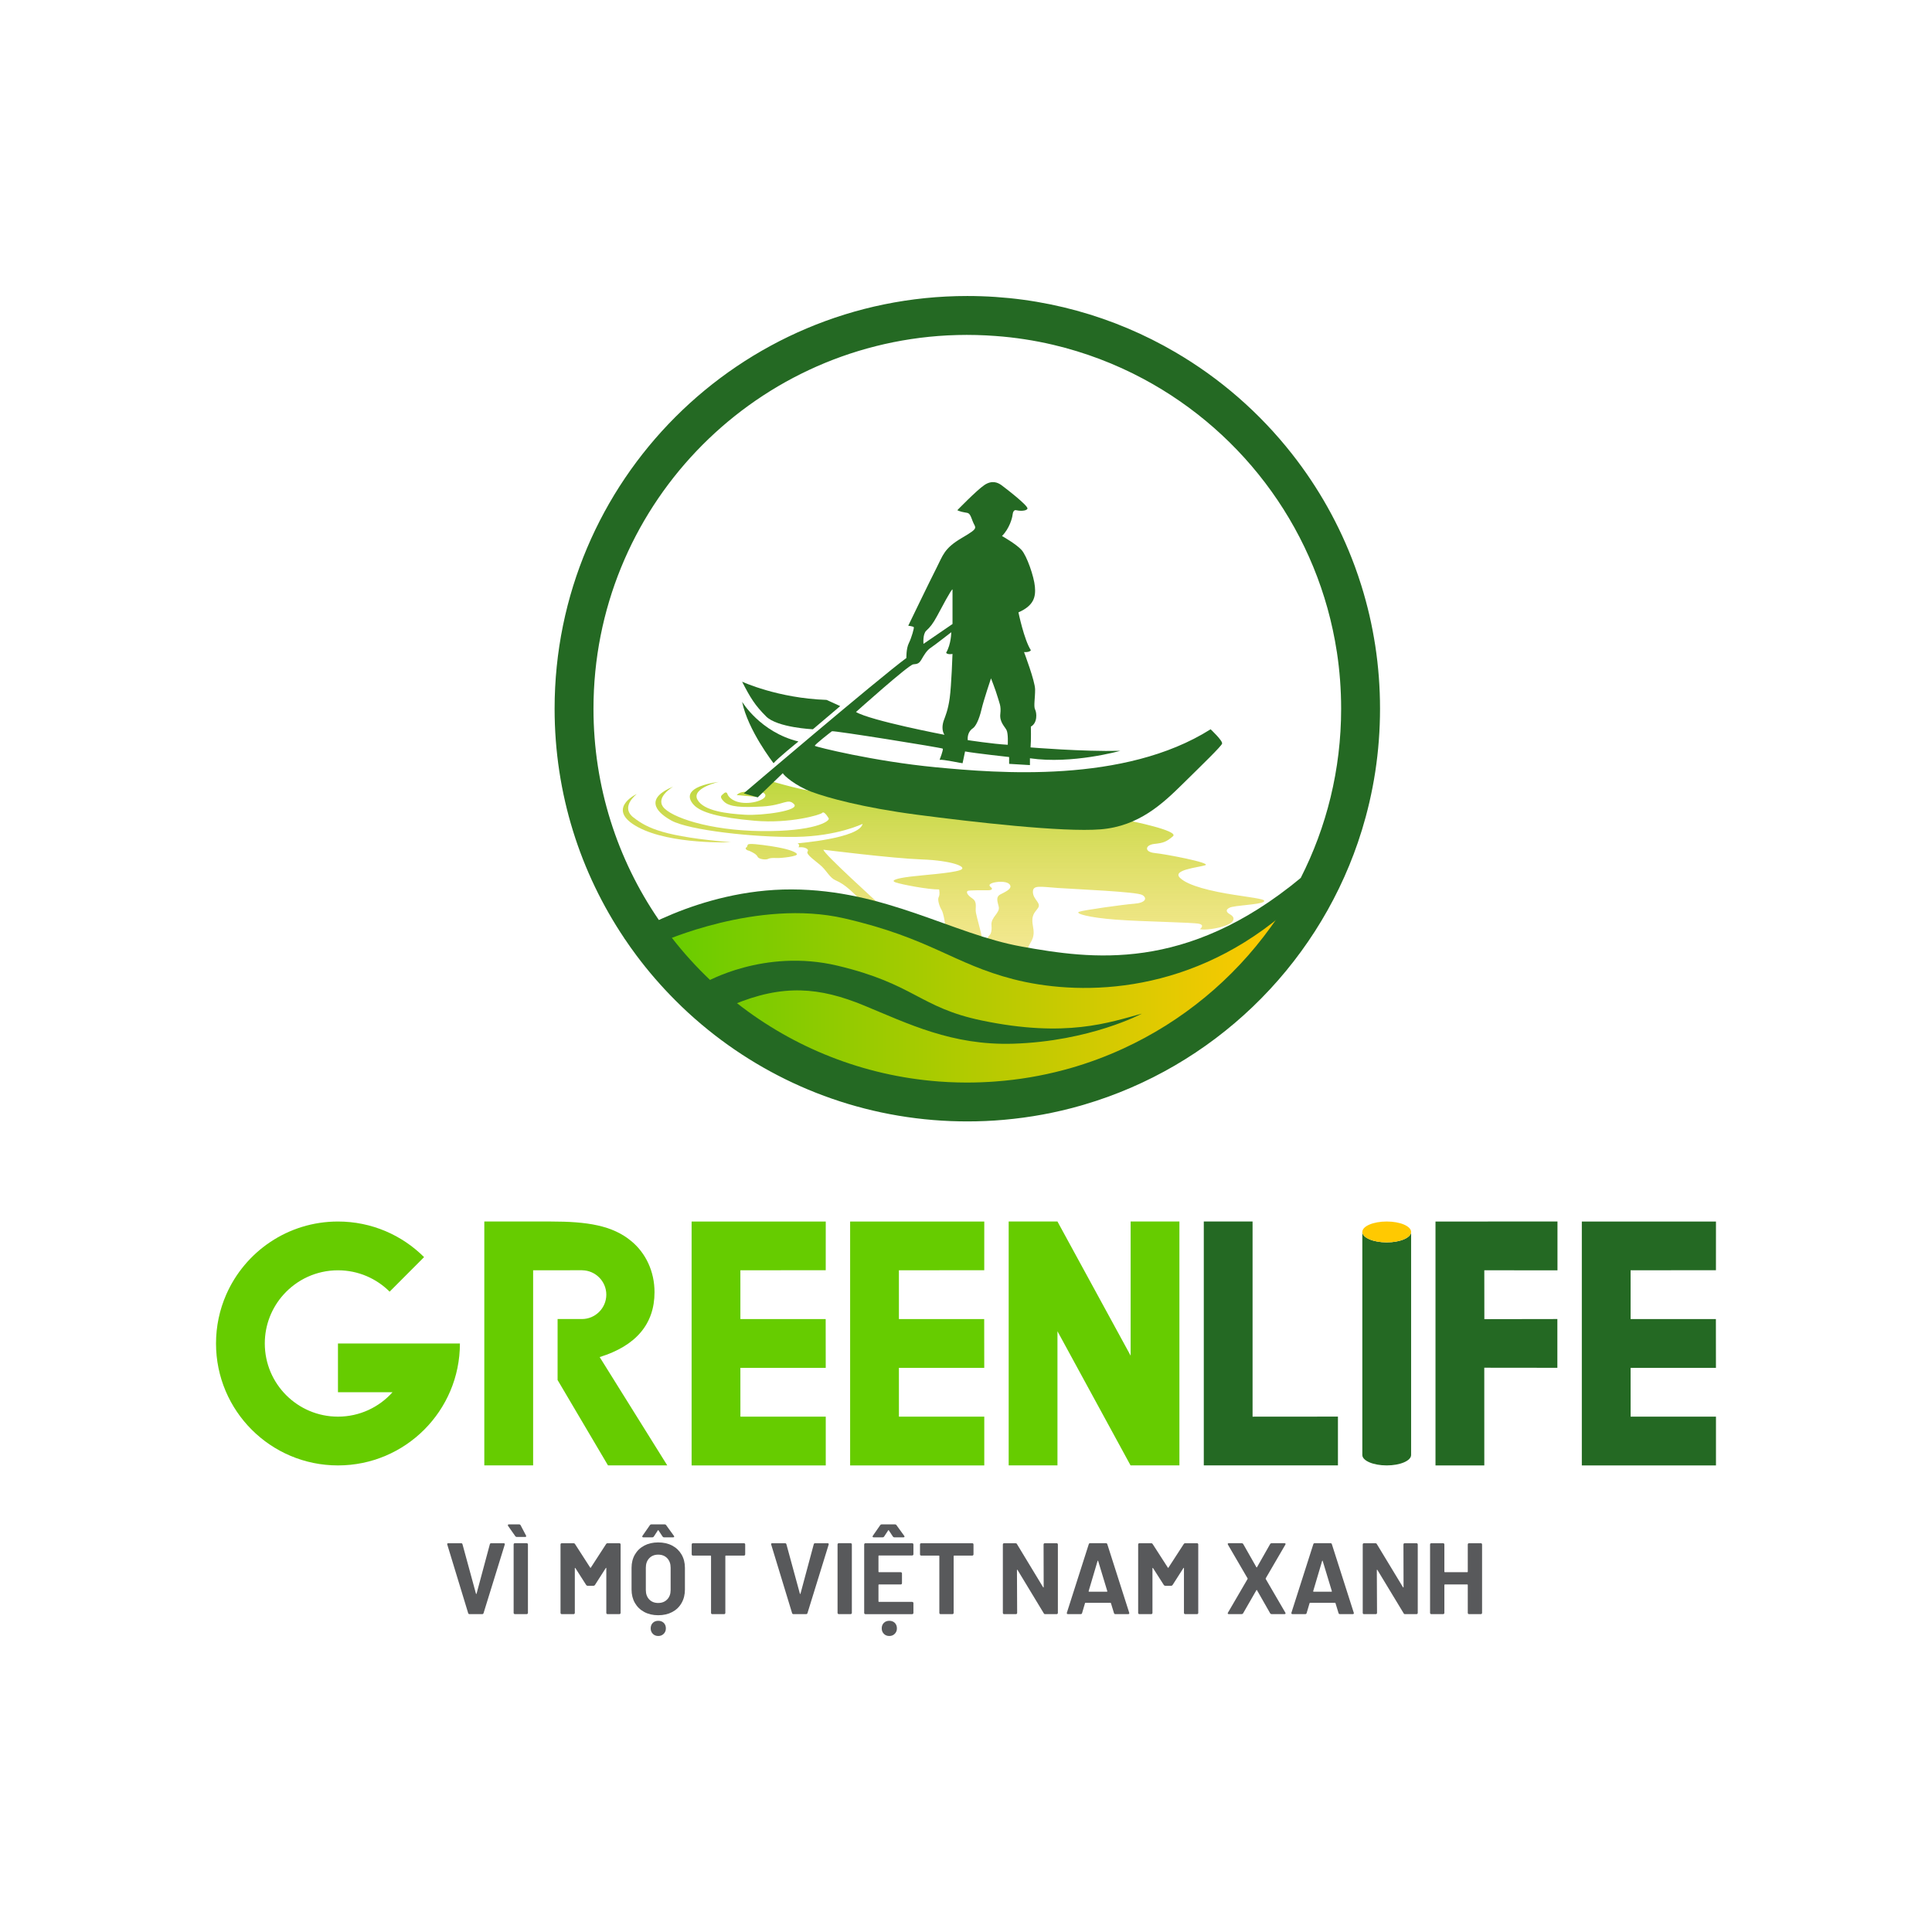 <svg xmlns="http://www.w3.org/2000/svg" xmlns:xlink="http://www.w3.org/1999/xlink" id="Layer_1" x="0px" y="0px" viewBox="0 0 1448 1448" style="enable-background:new 0 0 1448 1448;" xml:space="preserve"> <style type="text/css"> .st0{fill:#FFFFFF;} .st1{fill:#78993D;} .st2{fill:#246923;} .st3{fill:#FFC901;} .st4{fill:#66CC00;} .st5{fill:url(#SVGID_1_);} .st6{fill:url(#SVGID_00000116236483551104069060000000510176349478338742_);} .st7{fill:url(#SVGID_00000102540763981734468650000003809607791465433529_);} .st8{fill:url(#SVGID_00000005977967857161939470000010825458558611354502_);} .st9{fill:url(#SVGID_00000119113235181600433220000013065038741621259916_);} .st10{fill:none;} .st11{fill:url(#SVGID_00000178908307572025062740000002573185433497461938_);} .st12{fill:url(#SVGID_00000053541226066312899100000013161076644584752051_);} .st13{fill:url(#SVGID_00000040576048975222466770000014467866965104562328_);} .st14{fill:url(#SVGID_00000104671246309490793260000006465576709062322857_);} .st15{fill:url(#SVGID_00000177453731626673457210000016573668633162912442_);} .st16{fill:url(#SVGID_00000165209789432320593020000013788716114041509287_);} .st17{fill:url(#SVGID_00000181772495965772988310000015239401006172595607_);} .st18{fill:#58595B;} .st19{fill:url(#SVGID_00000172424966638584841880000017414049410263177876_);} .st20{fill:url(#SVGID_00000155854452824651841220000009891285875230234028_);} .st21{fill:url(#SVGID_00000087375901583573828420000005240356466638327447_);} .st22{fill:url(#SVGID_00000152972964489997217470000016818372524992115113_);} .st23{fill:url(#SVGID_00000100374597651355338910000012482551745956102019_);} .st24{fill:url(#SVGID_00000047049198193522040790000011957652658079489929_);} .st25{fill:url(#SVGID_00000135660203485396992590000007358980567700816041_);} .st26{fill:url(#SVGID_00000039813776322563976090000009438659605547107733_);} .st27{fill:url(#SVGID_00000103227163401373108360000003493708446397966521_);} .st28{fill:url(#SVGID_00000029756573213432003130000013643781591524659331_);} .st29{fill:url(#SVGID_00000059280014983268943270000014352421363774828164_);} .st30{fill:url(#SVGID_00000155836872122934418750000013988877843835200401_);} .st31{fill:none;stroke:#000000;stroke-width:2;stroke-miterlimit:10;} .st32{fill:#FFFFFF;stroke:#231F20;stroke-width:2;stroke-miterlimit:10;} .st33{fill:url(#SVGID_00000126290041290428459930000006282948376385375659_);} .st34{fill:url(#SVGID_00000077311423230324980030000007132100857800199351_);} .st35{fill:url(#SVGID_00000136388893826301496970000007035392298303580546_);} .st36{fill:url(#SVGID_00000005962370434456705020000018123684451999847579_);} .st37{fill:url(#SVGID_00000027585825288166956980000016363574405619673245_);} .st38{fill:url(#SVGID_00000027605571662050455410000006999384620362899354_);} .st39{fill:url(#SVGID_00000047026684484414595720000010925747327904930432_);} .st40{fill:url(#SVGID_00000181081816053047278330000015548882496160268689_);} .st41{fill:url(#SVGID_00000127742044722383029900000003631699215170618240_);} .st42{fill:url(#SVGID_00000133495882428367028620000009450926167015306400_);} .st43{fill:url(#SVGID_00000013167617351056352380000009370519280746516393_);} .st44{fill:url(#SVGID_00000172432023817906479190000007342928907971287476_);} .st45{fill:url(#SVGID_00000121988059509402789790000010572167086417371069_);} .st46{fill:url(#SVGID_00000056395093832643571120000016662612787110113438_);} .st47{fill:url(#SVGID_00000123413153169814415030000014096960013715973790_);} .st48{fill:url(#SVGID_00000058590337778191651860000015748566319233961886_);} .st49{fill:#231F20;} .st50{fill:url(#SVGID_00000023989048502404880920000007382781773184914060_);} .st51{fill:url(#SVGID_00000114793774382900686030000012810813282090143384_);} .st52{fill:url(#SVGID_00000039853851135587868120000008996256871956965559_);} .st53{fill:url(#SVGID_00000165951832764972227230000015144027448751344023_);} .st54{fill:url(#SVGID_00000012455582752610090650000011969245747481159583_);} .st55{fill:url(#SVGID_00000038373747631175882520000005835787964965652886_);} .st56{fill:url(#SVGID_00000116237028546316024810000006434211214038646956_);} .st57{fill:url(#SVGID_00000183226875747089122320000005496173130333624195_);} .st58{fill:url(#SVGID_00000085221422910413437000000013313198179654002083_);} .st59{fill:url(#SVGID_00000087407817736114232290000007577682489138752162_);} .st60{fill:url(#SVGID_00000138531426851764588880000016345082521040181393_);} .st61{fill:url(#SVGID_00000035503267937905418250000007165987940093113230_);} .st62{fill:url(#SVGID_00000031920248274459039200000006296453258579361964_);} .st63{fill:url(#SVGID_00000165923243929675779810000009308166938736850575_);} .st64{fill:url(#SVGID_00000065783023299000605790000000145360194240729771_);} .st65{fill:url(#SVGID_00000044161148427775472150000006847093219158138269_);} .st66{fill:url(#SVGID_00000039850831596723002860000011180684889885638589_);} .st67{fill:url(#SVGID_00000019662720556743081140000009759161231920561311_);} .st68{fill:url(#SVGID_00000160172471724211734760000008781865177550203553_);} .st69{fill:url(#SVGID_00000034782914857817602610000017849861519361111725_);} .st70{fill:url(#SVGID_00000040538327072758679840000005682114316209838468_);} .st71{fill:url(#SVGID_00000006682734874564540050000012240078954427098285_);} .st72{fill:url(#SVGID_00000090980631574169613900000016272223038381188262_);} .st73{fill:url(#SVGID_00000013899092462221925480000015460919134601453707_);} .st74{fill:url(#SVGID_00000169521297484322261720000004916200255112206979_);} .st75{fill:url(#SVGID_00000108294662276642103840000000242905263669760178_);} .st76{fill:url(#SVGID_00000163788784733323024310000005147080155898538921_);} .st77{fill:url(#SVGID_00000026883510605337899060000013010621210882621083_);} .st78{fill:url(#SVGID_00000094605244898854187030000000723953547619273124_);} .st79{fill:url(#SVGID_00000170959864814755331780000007377143263494744201_);} .st80{fill:url(#SVGID_00000036950921383265597180000005777384924047406748_);} .st81{fill:url(#SVGID_00000096061287636762581170000001922221470145925549_);} .st82{fill:url(#SVGID_00000021824661035122437390000006194695319873078154_);} .st83{fill:url(#SVGID_00000141415220497484932550000010557408737530048953_);} .st84{fill:url(#SVGID_00000175311691742681429590000017577903259454543279_);} .st85{fill:url(#SVGID_00000144308930048557227890000002705884774891439266_);} .st86{fill:url(#SVGID_00000075845335198476083440000009097594561891147694_);} .st87{fill:url(#SVGID_00000057141528428879400990000009739183555830323340_);} .st88{fill:url(#SVGID_00000057137348554620081580000007708913722333861013_);} .st89{fill:url(#SVGID_00000024687839246728833230000016417206869167799720_);} .st90{fill:#78993D;stroke:#FFFFFF;stroke-width:10;stroke-linecap:round;stroke-linejoin:round;stroke-miterlimit:10;} .st91{fill:#246923;stroke:#FFFFFF;stroke-width:12;stroke-linecap:round;stroke-linejoin:round;stroke-miterlimit:10;} .st92{fill:#FFC901;stroke:#FFFFFF;stroke-width:12;stroke-linecap:round;stroke-linejoin:round;stroke-miterlimit:10;} .st93{fill:#66CC00;stroke:#FFFFFF;stroke-width:12;stroke-linecap:round;stroke-linejoin:round;stroke-miterlimit:10;} </style> <g> <g> <path class="st18" d="M350.88,1208.99l-15.64-51.32l-0.08-0.3c0-0.51,0.28-0.76,0.83-0.76h9.57c0.56,0,0.91,0.25,1.06,0.76 l10.1,37.05c0.05,0.15,0.13,0.23,0.23,0.23s0.18-0.08,0.23-0.23l9.95-37.05c0.15-0.51,0.5-0.76,1.06-0.76h9.34 c0.3,0,0.53,0.1,0.68,0.3c0.15,0.2,0.18,0.46,0.08,0.76l-15.87,51.32c-0.15,0.51-0.48,0.76-0.99,0.76h-9.57 C351.36,1209.75,351.03,1209.5,350.88,1208.99z"></path> <path class="st18" d="M394.38,1151.3c0,0.41-0.25,0.61-0.76,0.61h-6.38c-0.46,0-0.81-0.2-1.06-0.61l-5.39-7.67 c-0.1-0.15-0.15-0.33-0.15-0.53c0-0.4,0.25-0.61,0.76-0.61h7.67c0.5,0,0.88,0.23,1.14,0.68l4.02,7.67 C394.33,1151.04,394.38,1151.19,394.38,1151.3z M385.23,1209.48c-0.18-0.18-0.27-0.39-0.27-0.65v-51.32 c0-0.25,0.09-0.47,0.27-0.65c0.18-0.18,0.39-0.27,0.65-0.27h8.88c0.25,0,0.47,0.09,0.65,0.27c0.18,0.18,0.27,0.39,0.27,0.65v51.32 c0,0.25-0.09,0.47-0.27,0.65c-0.18,0.18-0.39,0.27-0.65,0.27h-8.88C385.63,1209.75,385.41,1209.66,385.23,1209.48z"></path> <path class="st18" d="M455.34,1156.61h8.88c0.25,0,0.47,0.09,0.65,0.27c0.18,0.18,0.27,0.39,0.27,0.65v51.32 c0,0.25-0.09,0.47-0.27,0.65c-0.18,0.18-0.39,0.27-0.65,0.27h-8.88c-0.25,0-0.47-0.09-0.65-0.27c-0.18-0.18-0.27-0.39-0.27-0.65 v-33.48c0-0.2-0.05-0.3-0.15-0.3s-0.2,0.08-0.3,0.23l-8.05,12.6c-0.25,0.41-0.61,0.61-1.06,0.61h-4.48c-0.46,0-0.81-0.2-1.06-0.61 l-8.05-12.6c-0.1-0.15-0.2-0.21-0.3-0.19c-0.1,0.03-0.15,0.14-0.15,0.34v33.4c0,0.25-0.09,0.47-0.27,0.65 c-0.18,0.18-0.39,0.27-0.65,0.27h-8.88c-0.25,0-0.47-0.09-0.65-0.27c-0.18-0.18-0.27-0.39-0.27-0.65v-51.32 c0-0.25,0.09-0.47,0.27-0.65c0.18-0.18,0.39-0.27,0.65-0.27h8.88c0.46,0,0.81,0.2,1.06,0.61l11.39,17.69c0.15,0.3,0.3,0.3,0.46,0 l11.46-17.69C454.53,1156.81,454.88,1156.61,455.34,1156.61z"></path> <path class="st18" d="M482.86,1208.16c-3.01-1.62-5.35-3.88-7.02-6.79c-1.67-2.91-2.5-6.26-2.5-10.06v-16.25 c0-3.74,0.83-7.06,2.5-9.94s4.01-5.12,7.02-6.72c3.01-1.59,6.49-2.39,10.44-2.39c4,0,7.5,0.8,10.51,2.39 c3.01,1.59,5.35,3.83,7.02,6.72c1.67,2.88,2.51,6.2,2.51,9.94v16.25c0,3.8-0.83,7.16-2.51,10.1c-1.67,2.94-4.01,5.2-7.02,6.79 c-3.01,1.59-6.52,2.39-10.51,2.39C489.35,1210.58,485.87,1209.77,482.86,1208.16z M481.42,1151.87c-0.13-0.23-0.09-0.49,0.11-0.8 l5.54-7.97c0.25-0.4,0.61-0.61,1.06-0.61h10.1c0.46,0,0.81,0.2,1.06,0.61l5.77,7.97c0.15,0.2,0.23,0.38,0.23,0.53 c0,0.41-0.28,0.61-0.83,0.61h-6.83c-0.46,0-0.81-0.2-1.06-0.61l-3.04-4.63c-0.15-0.3-0.3-0.3-0.46,0l-3.04,4.63 c-0.25,0.41-0.61,0.61-1.06,0.61h-6.83C481.78,1152.21,481.54,1152.09,481.42,1151.87z M500.05,1198.74 c1.72-1.77,2.58-4.12,2.58-7.06v-16.7c0-2.93-0.85-5.3-2.54-7.1c-1.7-1.8-3.96-2.7-6.79-2.7c-2.78,0-5.02,0.9-6.72,2.7 c-1.7,1.8-2.54,4.16-2.54,7.1v16.7c0,2.94,0.85,5.29,2.54,7.06c1.69,1.77,3.93,2.66,6.72,2.66S498.33,1200.51,500.05,1198.74z M489.27,1224.52c-1.06-1.09-1.59-2.44-1.59-4.06c0-1.72,0.53-3.1,1.59-4.14c1.06-1.04,2.43-1.56,4.1-1.56s3.04,0.52,4.1,1.56 c1.06,1.04,1.59,2.42,1.59,4.14c0,1.62-0.54,2.97-1.63,4.06c-1.09,1.09-2.44,1.63-4.06,1.63 C491.7,1226.15,490.34,1225.6,489.27,1224.52z"></path> <path class="st18" d="M558.24,1156.88c0.18,0.18,0.27,0.39,0.27,0.65v7.44c0,0.25-0.09,0.47-0.27,0.65 c-0.18,0.18-0.39,0.27-0.64,0.27h-13.59c-0.25,0-0.38,0.13-0.38,0.38v42.59c0,0.25-0.09,0.47-0.27,0.65 c-0.18,0.18-0.39,0.27-0.65,0.27h-8.88c-0.25,0-0.47-0.09-0.65-0.27c-0.18-0.18-0.27-0.39-0.27-0.65v-42.59 c0-0.25-0.13-0.38-0.38-0.38h-13.21c-0.25,0-0.47-0.09-0.64-0.27c-0.18-0.18-0.27-0.39-0.27-0.65v-7.44 c0-0.25,0.09-0.47,0.27-0.65c0.18-0.18,0.39-0.27,0.64-0.27h38.26C557.85,1156.61,558.06,1156.7,558.24,1156.88z"></path> <path class="st18" d="M593.65,1208.99l-15.64-51.32l-0.08-0.3c0-0.51,0.28-0.76,0.83-0.76h9.57c0.56,0,0.91,0.25,1.06,0.76 l10.1,37.05c0.05,0.15,0.13,0.23,0.23,0.23s0.18-0.08,0.23-0.23l9.95-37.05c0.15-0.51,0.5-0.76,1.06-0.76h9.34 c0.3,0,0.53,0.1,0.68,0.3c0.15,0.2,0.18,0.46,0.08,0.76l-15.87,51.32c-0.15,0.51-0.48,0.76-0.99,0.76h-9.57 C594.13,1209.75,593.81,1209.5,593.65,1208.99z"></path> <path class="st18" d="M628,1209.48c-0.18-0.18-0.27-0.39-0.27-0.65v-51.32c0-0.25,0.09-0.47,0.27-0.65 c0.18-0.18,0.39-0.27,0.65-0.27h8.88c0.25,0,0.47,0.09,0.65,0.27c0.18,0.18,0.27,0.39,0.27,0.65v51.32c0,0.25-0.09,0.47-0.27,0.65 c-0.18,0.18-0.39,0.27-0.65,0.27h-8.88C628.4,1209.75,628.18,1209.66,628,1209.48z"></path> <path class="st18" d="M684.33,1165.53c-0.18,0.18-0.39,0.27-0.65,0.27h-24.9c-0.25,0-0.38,0.13-0.38,0.38v11.77 c0,0.25,0.13,0.38,0.38,0.38h16.32c0.25,0,0.47,0.09,0.65,0.27c0.18,0.18,0.27,0.39,0.27,0.65v7.36c0,0.25-0.09,0.47-0.27,0.65 c-0.18,0.18-0.39,0.27-0.65,0.27h-16.32c-0.25,0-0.38,0.13-0.38,0.38v12.3c0,0.25,0.13,0.38,0.38,0.38h24.9 c0.25,0,0.47,0.09,0.65,0.27c0.18,0.18,0.27,0.39,0.27,0.65v7.36c0,0.25-0.09,0.47-0.27,0.65c-0.18,0.18-0.39,0.27-0.65,0.27 h-35.07c-0.25,0-0.47-0.09-0.65-0.27c-0.18-0.18-0.27-0.39-0.27-0.65v-51.32c0-0.25,0.09-0.47,0.27-0.65 c0.18-0.18,0.39-0.27,0.65-0.27h35.07c0.25,0,0.47,0.09,0.65,0.27c0.18,0.18,0.27,0.39,0.27,0.65v7.36 C684.6,1165.14,684.51,1165.35,684.33,1165.53z M654.04,1151.87c-0.13-0.23-0.09-0.49,0.11-0.8l5.54-7.97 c0.25-0.4,0.61-0.61,1.06-0.61h10.1c0.46,0,0.81,0.2,1.06,0.61l5.77,7.97c0.15,0.2,0.23,0.38,0.23,0.53 c0,0.41-0.28,0.61-0.83,0.61h-6.83c-0.46,0-0.81-0.2-1.06-0.61l-3.04-4.63c-0.15-0.3-0.3-0.3-0.46,0l-3.04,4.63 c-0.25,0.41-0.61,0.61-1.06,0.61h-6.83C654.41,1152.21,654.17,1152.09,654.04,1151.87z M662.43,1224.52 c-1.06-1.09-1.59-2.44-1.59-4.06c0-1.72,0.53-3.1,1.59-4.14c1.06-1.04,2.43-1.56,4.1-1.56c1.67,0,3.04,0.52,4.1,1.56 c1.06,1.04,1.59,2.42,1.59,4.14c0,1.62-0.54,2.97-1.63,4.06c-1.09,1.09-2.44,1.63-4.06,1.63 C664.86,1226.15,663.49,1225.6,662.43,1224.52z"></path> <path class="st18" d="M729.35,1156.88c0.18,0.18,0.27,0.39,0.27,0.65v7.44c0,0.25-0.09,0.47-0.27,0.65 c-0.18,0.18-0.39,0.27-0.64,0.27h-13.59c-0.25,0-0.38,0.13-0.38,0.38v42.59c0,0.25-0.09,0.47-0.27,0.65 c-0.18,0.18-0.39,0.27-0.65,0.27h-8.88c-0.25,0-0.47-0.09-0.65-0.27c-0.18-0.18-0.27-0.39-0.27-0.65v-42.59 c0-0.25-0.13-0.38-0.38-0.38h-13.21c-0.25,0-0.47-0.09-0.64-0.27c-0.18-0.18-0.27-0.39-0.27-0.65v-7.44 c0-0.25,0.09-0.47,0.27-0.65c0.18-0.18,0.39-0.27,0.64-0.27h38.26C728.96,1156.61,729.17,1156.7,729.35,1156.88z"></path> <path class="st18" d="M782.41,1156.88c0.18-0.18,0.39-0.27,0.65-0.27h8.88c0.25,0,0.47,0.09,0.65,0.27 c0.18,0.18,0.27,0.39,0.27,0.65v51.32c0,0.25-0.09,0.47-0.27,0.65c-0.18,0.18-0.39,0.27-0.65,0.27h-8.58 c-0.51,0-0.86-0.2-1.06-0.61l-19.66-32.49c-0.1-0.15-0.2-0.21-0.3-0.19c-0.1,0.03-0.15,0.14-0.15,0.34l0.15,32.04 c0,0.25-0.09,0.47-0.27,0.65c-0.18,0.18-0.39,0.27-0.65,0.27h-8.88c-0.25,0-0.47-0.09-0.65-0.27c-0.18-0.18-0.27-0.39-0.27-0.65 v-51.32c0-0.25,0.09-0.47,0.27-0.65c0.18-0.18,0.39-0.27,0.65-0.27h8.58c0.5,0,0.86,0.2,1.06,0.61l19.59,32.34 c0.1,0.15,0.2,0.22,0.3,0.19c0.1-0.02,0.15-0.14,0.15-0.34l-0.08-31.88C782.15,1157.27,782.23,1157.05,782.41,1156.88z"></path> <path class="st18" d="M834.91,1208.99l-2.28-7.44c-0.1-0.2-0.23-0.3-0.38-0.3h-18.67c-0.15,0-0.28,0.1-0.38,0.3l-2.2,7.44 c-0.15,0.51-0.48,0.76-0.99,0.76h-9.64c-0.3,0-0.53-0.09-0.68-0.27c-0.15-0.18-0.18-0.44-0.08-0.8l16.4-51.32 c0.15-0.51,0.48-0.76,0.99-0.76h11.92c0.5,0,0.83,0.25,0.99,0.76l16.4,51.32c0.05,0.1,0.08,0.23,0.08,0.38 c0,0.46-0.28,0.68-0.83,0.68h-9.64C835.39,1209.75,835.06,1209.5,834.91,1208.99z M816.23,1192.97h13.36c0.3,0,0.4-0.15,0.3-0.46 l-6.83-22.55c-0.05-0.2-0.13-0.29-0.23-0.27c-0.1,0.03-0.18,0.11-0.23,0.27l-6.68,22.55 C815.88,1192.82,815.98,1192.97,816.23,1192.97z"></path> <path class="st18" d="M888.27,1156.61h8.88c0.25,0,0.47,0.09,0.65,0.27c0.18,0.18,0.27,0.39,0.27,0.65v51.32 c0,0.25-0.09,0.47-0.27,0.65c-0.18,0.18-0.39,0.27-0.65,0.27h-8.88c-0.25,0-0.47-0.09-0.65-0.27c-0.18-0.18-0.27-0.39-0.27-0.65 v-33.48c0-0.2-0.05-0.3-0.15-0.3s-0.2,0.08-0.3,0.23l-8.05,12.6c-0.25,0.41-0.61,0.61-1.06,0.61h-4.48c-0.46,0-0.81-0.2-1.06-0.61 l-8.05-12.6c-0.1-0.15-0.2-0.21-0.3-0.19c-0.1,0.03-0.15,0.14-0.15,0.34v33.4c0,0.25-0.09,0.47-0.27,0.65 c-0.18,0.18-0.39,0.27-0.65,0.27h-8.88c-0.25,0-0.47-0.09-0.65-0.27c-0.18-0.18-0.27-0.39-0.27-0.65v-51.32 c0-0.25,0.09-0.47,0.27-0.65c0.18-0.18,0.39-0.27,0.65-0.27h8.88c0.46,0,0.81,0.2,1.06,0.61l11.39,17.69c0.15,0.3,0.3,0.3,0.46,0 l11.46-17.69C887.46,1156.81,887.82,1156.61,888.27,1156.61z"></path> <path class="st18" d="M920.23,1209.45c-0.15-0.2-0.13-0.46,0.08-0.76l14.73-25.28c0.1-0.15,0.1-0.3,0-0.46l-14.73-25.28 l-0.15-0.46c0-0.4,0.28-0.61,0.83-0.61h9.64c0.5,0,0.88,0.2,1.14,0.61l9.87,17.38c0.15,0.3,0.3,0.3,0.46,0l9.87-17.38 c0.25-0.4,0.63-0.61,1.14-0.61h9.57c0.35,0,0.61,0.1,0.76,0.3c0.15,0.2,0.13,0.46-0.08,0.76l-14.73,25.28 c-0.05,0.15-0.05,0.3,0,0.46l14.73,25.28l0.15,0.46c0,0.41-0.28,0.61-0.83,0.61h-9.57c-0.51,0-0.89-0.2-1.14-0.61l-9.87-17.31 c-0.15-0.3-0.3-0.3-0.46,0l-9.95,17.31c-0.25,0.41-0.63,0.61-1.14,0.61h-9.57C920.64,1209.75,920.39,1209.65,920.23,1209.45z"></path> <path class="st18" d="M1003.21,1208.99l-2.28-7.44c-0.1-0.2-0.23-0.3-0.38-0.3h-18.67c-0.15,0-0.28,0.1-0.38,0.3l-2.2,7.44 c-0.15,0.51-0.48,0.76-0.99,0.76h-9.64c-0.3,0-0.53-0.09-0.68-0.27c-0.15-0.18-0.18-0.44-0.08-0.8l16.4-51.32 c0.15-0.51,0.48-0.76,0.99-0.76h11.92c0.5,0,0.83,0.25,0.99,0.76l16.4,51.32c0.05,0.1,0.08,0.23,0.08,0.38 c0,0.46-0.28,0.68-0.83,0.68h-9.64C1003.69,1209.75,1003.36,1209.5,1003.21,1208.99z M984.53,1192.97h13.36 c0.3,0,0.4-0.15,0.3-0.46l-6.83-22.55c-0.05-0.2-0.13-0.29-0.23-0.27c-0.1,0.03-0.18,0.11-0.23,0.27l-6.68,22.55 C984.18,1192.82,984.28,1192.97,984.53,1192.97z"></path> <path class="st18" d="M1052.13,1156.88c0.18-0.18,0.39-0.27,0.65-0.27h8.88c0.25,0,0.47,0.09,0.65,0.27 c0.18,0.18,0.27,0.39,0.27,0.65v51.32c0,0.25-0.09,0.47-0.27,0.65c-0.18,0.18-0.39,0.27-0.65,0.27h-8.58 c-0.51,0-0.86-0.2-1.06-0.61l-19.66-32.49c-0.1-0.15-0.2-0.21-0.3-0.19c-0.1,0.03-0.15,0.14-0.15,0.34l0.15,32.04 c0,0.25-0.09,0.47-0.27,0.65c-0.18,0.18-0.39,0.27-0.65,0.27h-8.88c-0.25,0-0.47-0.09-0.65-0.27c-0.18-0.18-0.27-0.39-0.27-0.65 v-51.32c0-0.25,0.09-0.47,0.27-0.65c0.18-0.18,0.39-0.27,0.65-0.27h8.58c0.5,0,0.86,0.2,1.06,0.61l19.59,32.34 c0.1,0.15,0.2,0.22,0.3,0.19c0.1-0.02,0.15-0.14,0.15-0.34l-0.08-31.88C1051.87,1157.27,1051.96,1157.05,1052.13,1156.88z"></path> <path class="st18" d="M1100.34,1156.88c0.18-0.18,0.39-0.27,0.65-0.27h8.88c0.25,0,0.47,0.09,0.65,0.27 c0.18,0.18,0.27,0.39,0.27,0.65v51.32c0,0.25-0.09,0.47-0.27,0.65c-0.18,0.18-0.39,0.27-0.65,0.27h-8.88 c-0.25,0-0.47-0.09-0.65-0.27c-0.18-0.18-0.27-0.39-0.27-0.65v-20.95c0-0.25-0.13-0.38-0.38-0.38h-16.78 c-0.25,0-0.38,0.13-0.38,0.38v20.95c0,0.25-0.09,0.47-0.27,0.65c-0.18,0.18-0.39,0.27-0.65,0.27h-8.88 c-0.25,0-0.47-0.09-0.65-0.27c-0.18-0.18-0.27-0.39-0.27-0.65v-51.32c0-0.25,0.09-0.47,0.27-0.65c0.18-0.18,0.39-0.27,0.65-0.27 h8.88c0.25,0,0.47,0.09,0.65,0.27c0.18,0.18,0.27,0.39,0.27,0.65v20.42c0,0.25,0.13,0.38,0.38,0.38h16.78 c0.25,0,0.38-0.13,0.38-0.38v-20.42C1100.07,1157.27,1100.16,1157.05,1100.34,1156.88z"></path> </g> <g> <path class="st2" d="M1167.3,952.08c0-12.2,0-24.4,0-36.59c-30.47,0.01-60.94,0.01-91.42,0.02v182.79c12.19,0,24.39,0,36.58,0 c-0.01-24.41-0.01-48.81-0.02-73.22c18.26,0.02,36.52,0.04,54.78,0.06c0-12.18,0-24.37,0-36.55c-18.24,0.03-36.48,0.06-54.72,0.09 c-0.01-12.21-0.03-24.41-0.04-36.62C1130.74,952.07,1149.02,952.07,1167.3,952.08z"></path> <path class="st2" d="M938.78,1061.77c0-48.76,0-97.51,0-146.27c-12.19,0-24.37,0-36.56,0v182.79h24.93h12.33 c21.09,0,42.19,0,63.28,0c0-12.19,0-24.38,0-36.57C981.43,1061.75,960.11,1061.76,938.78,1061.77z"></path> <g> <path class="st2" d="M1039.32,931.14c-10.1,0-18.28-3.5-18.28-7.82v167.16c0,4.32,8.18,7.82,18.28,7.82s18.28-3.5,18.28-7.82 V923.32C1057.6,927.64,1049.42,931.14,1039.32,931.14z"></path> <ellipse class="st3" cx="1039.32" cy="923.32" rx="18.28" ry="7.82"></ellipse> </g> <path class="st4" d="M309.93,1006.91L309.93,1006.91l-56.63,0v0v27.23v9.32h40.88c-10.04,11.22-24.63,18.29-40.88,18.29 c-30.29,0-54.84-24.55-54.84-54.84c0-14.05,5.28-26.86,13.97-36.56c10.04-11.22,24.63-18.28,40.87-18.28 c15.12,0,28.8,6.12,38.72,16.01l25.82-25.89c-16.53-16.49-39.34-26.68-64.54-26.68c-37.48,0-69.69,22.56-83.79,54.84 c-4.89,11.2-7.61,23.56-7.61,36.56c0,50.48,40.92,91.4,91.4,91.4s91.4-40.92,91.4-91.4H309.93z"></path> <path class="st2" d="M1286.07,952c0.01-12.16,0.01-24.33,0.02-36.49c-33.51,0-67.02,0-100.54,0c0,60.93,0,121.86,0,182.79 c33.51,0,67.02,0,100.54,0c0-12.19,0-24.37,0-36.56c-21.32,0-42.65,0-63.97,0c-0.01-12.19-0.01-24.37-0.02-36.56 c21.32,0.01,42.65,0.01,63.97,0.02c-0.01-12.2-0.03-24.4-0.04-36.6c-21.31,0.01-42.61,0.01-63.92,0.02c0-12.19,0-24.37-0.01-36.56 C1243.43,952.04,1264.75,952.02,1286.07,952z"></path> <path class="st4" d="M737.68,952c0.01-12.16,0.01-24.33,0.02-36.49c-33.51,0-67.02,0-100.54,0c0,60.93,0,121.86,0,182.79 c33.51,0,67.02,0,100.54,0c0-12.19,0-24.37,0-36.56c-21.32,0-42.65,0-63.97,0c-0.01-12.19-0.01-24.37-0.02-36.56 c21.32,0.01,42.65,0.01,63.97,0.02c-0.01-12.2-0.03-24.4-0.04-36.6c-21.31,0.01-42.61,0.01-63.92,0.02c0-12.19,0-24.37-0.01-36.56 C695.04,952.04,716.36,952.02,737.68,952z"></path> <path class="st4" d="M618.87,952c0.01-12.16,0.01-24.33,0.02-36.49c-33.51,0-67.02,0-100.54,0c0,60.93,0,121.86,0,182.79 c33.51,0,67.02,0,100.54,0c0-12.19,0-24.37,0-36.56c-21.32,0-42.65,0-63.97,0c-0.01-12.19-0.01-24.37-0.02-36.56 c21.32,0.01,42.65,0.01,63.97,0.02c-0.01-12.2-0.03-24.4-0.04-36.6c-21.31,0.01-42.61,0.01-63.92,0.02c0-12.19,0-24.37-0.01-36.56 C576.23,952.04,597.55,952.02,618.87,952z"></path> <g> <g> <path class="st4" d="M449.44,1017.09c27.12-8.39,41.11-24.69,41.11-48.62c0-15.54-6.55-29.28-17.3-38.19 c-14.27-11.95-33.35-14.78-60.47-14.78h-49.8v182.79c12.2-0.01,24.4-0.02,36.59-0.02c0-48.74,0-97.48,0-146.22 c12.23-0.01,24.45-0.01,36.68-0.02c0.06,0.01,0.13,0.02,0.21,0.03c9.91,0.17,17.96,8.33,17.96,18.27v0 c0,10.05-8.22,18.27-18.27,18.27h0c-0.26,0-0.52-0.01-0.77-0.02c-5.82,0.01-11.64,0.01-17.47,0.02c0,15.23-0.01,30.47-0.01,45.7 c12.59,21.33,25.18,42.65,37.77,63.98h44.42L449.44,1017.09z"></path> </g> </g> <path class="st4" d="M847.39,915.5c0,33.51,0,67.03,0,100.54c-18.28-33.51-36.56-67.03-54.84-100.54c-12.19,0-24.37,0-36.56,0 v182.79c12.19,0,24.37,0,36.56,0c0-33.52,0-67.03,0-100.55c18.26,33.52,36.52,67.03,54.78,100.55c12.21,0,24.41,0,36.62,0 c0-60.93,0-121.86,0-182.8C871.76,915.5,859.57,915.5,847.39,915.5z"></path> </g> <g> <g> <g> <g> <linearGradient id="SVGID_1_" gradientUnits="userSpaceOnUse" x1="507.234" y1="487.288" x2="507.234" y2="881.078"> <stop offset="0" style="stop-color:#66CC00"></stop> <stop offset="0.028" style="stop-color:#6ECC00;stop-opacity:0.972"></stop> <stop offset="0.189" style="stop-color:#9ACB00;stop-opacity:0.811"></stop> <stop offset="0.352" style="stop-color:#BFCA01;stop-opacity:0.648"></stop> <stop offset="0.514" style="stop-color:#DBCA01;stop-opacity:0.486"></stop> <stop offset="0.677" style="stop-color:#EFC901;stop-opacity:0.323"></stop> <stop offset="0.839" style="stop-color:#FBC901;stop-opacity:0.162"></stop> <stop offset="1" style="stop-color:#FFC901;stop-opacity:0"></stop> </linearGradient> <path class="st5" d="M477.26,595.13c0,0-12.87,9.62-2.33,17.68c10.55,8.06,22.8,14.11,72.74,18.46c0,0-44.98,1.86-69.48-11.32 C453.68,606.76,476.17,595.44,477.26,595.13z"></path> <g> <linearGradient id="SVGID_00000084510677053028968310000014965277367696259758_" gradientUnits="userSpaceOnUse" x1="567.069" y1="487.288" x2="567.069" y2="881.078"> <stop offset="0" style="stop-color:#66CC00"></stop> <stop offset="0.028" style="stop-color:#6ECC00;stop-opacity:0.972"></stop> <stop offset="0.189" style="stop-color:#9ACB00;stop-opacity:0.811"></stop> <stop offset="0.352" style="stop-color:#BFCA01;stop-opacity:0.648"></stop> <stop offset="0.514" style="stop-color:#DBCA01;stop-opacity:0.486"></stop> <stop offset="0.677" style="stop-color:#EFC901;stop-opacity:0.323"></stop> <stop offset="0.839" style="stop-color:#FBC901;stop-opacity:0.162"></stop> <stop offset="1" style="stop-color:#FFC901;stop-opacity:0"></stop> </linearGradient> <path style="fill:url(#SVGID_00000084510677053028968310000014965277367696259758_);" d="M565.62,593.72 c1.01-0.18,1.98-0.52,2.89-0.97C566.52,592.32,565.78,592.87,565.62,593.72z"></path> <linearGradient id="SVGID_00000183930718769159332820000010754036633298160296_" gradientUnits="userSpaceOnUse" x1="559.399" y1="487.288" x2="559.399" y2="881.078"> <stop offset="0" style="stop-color:#66CC00"></stop> <stop offset="0.028" style="stop-color:#6ECC00;stop-opacity:0.972"></stop> <stop offset="0.189" style="stop-color:#9ACB00;stop-opacity:0.811"></stop> <stop offset="0.352" style="stop-color:#BFCA01;stop-opacity:0.648"></stop> <stop offset="0.514" style="stop-color:#DBCA01;stop-opacity:0.486"></stop> <stop offset="0.677" style="stop-color:#EFC901;stop-opacity:0.323"></stop> <stop offset="0.839" style="stop-color:#FBC901;stop-opacity:0.162"></stop> <stop offset="1" style="stop-color:#FFC901;stop-opacity:0"></stop> </linearGradient> <path style="fill:url(#SVGID_00000183930718769159332820000010754036633298160296_);" d="M562.56,593.73 c-7.92-1.41-10.39,2.17-10.39,2.17l14.46,1.34c0,0-1.26-2.14-1.01-3.51C564.64,593.9,563.62,593.92,562.56,593.73z"></path> <linearGradient id="SVGID_00000075842056596440053370000008473633544918892975_" gradientUnits="userSpaceOnUse" x1="719.388" y1="487.288" x2="719.388" y2="881.078"> <stop offset="0" style="stop-color:#66CC00"></stop> <stop offset="0.028" style="stop-color:#6ECC00;stop-opacity:0.972"></stop> <stop offset="0.189" style="stop-color:#9ACB00;stop-opacity:0.811"></stop> <stop offset="0.352" style="stop-color:#BFCA01;stop-opacity:0.648"></stop> <stop offset="0.514" style="stop-color:#DBCA01;stop-opacity:0.486"></stop> <stop offset="0.677" style="stop-color:#EFC901;stop-opacity:0.323"></stop> <stop offset="0.839" style="stop-color:#FBC901;stop-opacity:0.162"></stop> <stop offset="1" style="stop-color:#FFC901;stop-opacity:0"></stop> </linearGradient> <path style="fill:url(#SVGID_00000075842056596440053370000008473633544918892975_);" d="M925.01,670.66 c-16.91-2.64-34.43-6.67-40.63-12.72c-6.2-6.05,13.8-7.75,18.92-9.46c5.12-1.71-29.78-8.37-37.84-9.15 c-8.06-0.78-7.29-6.05-0.31-6.82c6.98-0.78,9-1.55,13.96-5.74c4.96-4.19-32.57-11.63-32.57-11.63s-216.82-21.56-227.83-21.09 c-11.01,0.47-42.19-9-42.19-9s-3.21,5.35-8,7.71c0.59,0.13,1.28,0.34,2.11,0.66c8.11,3.15-1.55,8.37-11.32,8.37 c-9.77,0-13.49-4.65-14.11-6.67c-0.62-2.02-2.17-1.09-3.26,0c-1.09,1.09-3.26,1.86,0.78,5.74c4.03,3.88,12.87,4.5,28.85,3.58 c15.97-0.92,18.92-6.52,23.57-1.72c4.65,4.81-23.88,8.69-36.77,7.91c-12.89-0.78-30.96-2.64-35.65-11.32 c-4.69-8.68,16.13-13.34,16.13-13.34c-24.81,3.57-24.19,11.48-18.92,17.22s19.08,9.62,45.6,11.94 c26.52,2.33,49.63-4.5,50.72-5.89c1.09-1.4,3.41,1.71,4.81,4c1.4,2.29-11.17,10.11-50.56,9.65 c-39.39-0.47-67.93-10.55-73.51-18.15s7.6-15.2,7.6-15.2c-20.32,8.38-14.58,18.15-1.4,25.44 c13.18,7.29,62.19,12.72,93.37,12.25c31.17-0.47,49.94-9.77,49.94-9.77c-2.17,10.86-48.7,14.58-48.7,14.58 c2.17,1.24,0.62,2.95,0.62,2.95s1.4,0,2.64,0c1.24,0,5.74,1.09,4.19,3.26c-1.55,2.17,6.98,7.6,10.7,11.17 c3.72,3.57,6.2,8.53,10.08,10.24c3.88,1.71,6.98,3.72,10.86,7.13c3.88,3.41,10.39,9.77,10.55,12.72 c0.16,2.95-0.47,3.57,5.74,6.36c6.2,2.79,7.44,4.5,6.51,6.36c-0.93,1.86-0.62,3.26,2.95,6.05c3.57,2.79,9.93,4.19,8.84,6.82 s6.05,10.7,7.13,12.1c1.09,1.4,1.24,4.19-1.55,4.65c-2.79,0.47-1.55,2.79,3.88,9.93c5.43,7.13,13.34,27.61,17.99,42.65 c4.65,15.04,24.66,23.11,26.68,24.35c2.02,1.24-1.4,3.26-3.1,8.53c-1.71,5.27-16.28,0.16-17.37,3.26 c-1.09,3.1,26.83,23.88,32.88,24.5c6.05,0.62,30.71-16.13,32.1-17.99s-5.74-3.26-9.31-4.5c-3.57-1.24-5.43-2.02-5.27-4.65 c0.16-2.64-0.93-3.72-3.1-6.36c-2.17-2.64,0.16-4.03,7.75-9.62s11.63-15.35,13.34-24.19s-2.33-11.63-8.06-15.04 c-5.74-3.41-2.95-6.36,1.55-11.01c4.5-4.65,3.88-7.91,2.33-11.17c-1.55-3.26-0.78-4.19,1.24-8.38 c2.02-4.19-1.24-4.96-0.47-10.24c0.78-5.27,6.05-7.44,4.19-16.91c-1.86-9.46,1.24-10.86,3.72-14.58 c2.48-3.72-3.72-6.2-3.88-11.79c-0.16-5.58,5.43-4.03,18.92-3.1c13.49,0.93,59.09,2.79,63.12,5.27 c4.03,2.48,2.17,5.89-6.05,6.51c-8.22,0.62-38.15,4.81-41.41,6.05c-3.26,1.24,6.98,4.34,27.61,5.89 c20.63,1.55,57.69,2.02,62.35,3.1c4.65,1.09,0.62,4.03,0.62,4.03c3.26,0.93,13.34-0.31,20.01-2.95 c6.67-2.64,6.05-6.2,2.95-7.91c-3.1-1.71-4.19-3.57-0.62-5.27c3.57-1.71,21.56-2.17,25.13-4.19 C950.29,674.07,941.92,673.29,925.01,670.66z M710.98,755.34c-1.71-0.16-10.55-19.39-22.49-36.76c0,0,22.18,17.53,22.49,18.61 C711.29,738.28,712.69,755.49,710.98,755.34z M719.39,652.2c-7.01,2.33-27.17,3.57-37.1,4.81 c-9.93,1.24-15.35,2.79-11.01,4.34c4.34,1.55,24.66,5.43,32.57,5.27c0,0,0.78,3.72-0.31,5.74c-1.09,2.02,0.62,7.13,2.17,9.62 c1.55,2.48,3.1,11.79,3.57,20.01c0.47,8.22,2.79,15.2,1.4,16.91c-1.4,1.71-1.71,2.02-0.78,4.03s0.31,5.89,0.31,5.89 s-11.32-10.55-15.2-13.96c-3.88-3.41-3.88-4.5-4.81-7.75c-0.93-3.26-5.12-6.51-11.32-9.46c-6.2-2.95-7.13-6.36-6.51-9.46 c0.62-3.1,0.52-3.88-3.15-5.35c-3.67-1.47-6.46-1.47-9.1-4.11c-2.64-2.64-43.27-39.24-42.96-41.88c0,0,51.65,6.51,73.82,7.29 C713.15,644.91,726.4,649.87,719.39,652.2z M749.76,670.35c-3.26,1.71-2.48,4.5-1.24,9.15c1.24,4.65-6.05,7.91-5.43,13.96 c0.62,6.05-1.55,7.6-1.55,7.6s0,0-0.93,1.09c-0.93,1.09-0.78,7.44-2.48,7.29c-1.71-0.16-2.02-6.05-2.02-6.05 c-0.62-4.04-3.88-15.2-4.65-19.23c-0.78-4.03,1.4-8.06-2.79-10.86c-4.19-2.79-4.5-4.96-3.41-5.58 c1.09-0.62,11.79-0.47,15.04-0.47c3.26,0,4.03-1.09,2.17-2.48c-1.86-1.4-0.62-2.64,2.95-3.41c3.57-0.78,10.08-0.93,11.63,2.02 S753.01,668.64,749.76,670.35z"></path> </g> <linearGradient id="SVGID_00000022551431642263090900000012233008231400130211_" gradientUnits="userSpaceOnUse" x1="578.106" y1="487.288" x2="578.106" y2="881.078"> <stop offset="0" style="stop-color:#66CC00"></stop> <stop offset="0.028" style="stop-color:#6ECC00;stop-opacity:0.972"></stop> <stop offset="0.189" style="stop-color:#9ACB00;stop-opacity:0.811"></stop> <stop offset="0.352" style="stop-color:#BFCA01;stop-opacity:0.648"></stop> <stop offset="0.514" style="stop-color:#DBCA01;stop-opacity:0.486"></stop> <stop offset="0.677" style="stop-color:#EFC901;stop-opacity:0.323"></stop> <stop offset="0.839" style="stop-color:#FBC901;stop-opacity:0.162"></stop> <stop offset="1" style="stop-color:#FFC901;stop-opacity:0"></stop> </linearGradient> <path style="fill:url(#SVGID_00000022551431642263090900000012233008231400130211_);" d="M561.4,637.62 c0,0,5.41,2.15,6.34,4.36c0.93,2.21,6.51,2.5,7.79,1.8c1.28-0.7,3.37-0.87,6.57-0.7c3.2,0.17,16.58-1.28,15.12-3.14 c-1.45-1.86-7.85-3.95-18.26-5.58c-10.41-1.63-17.62-2.33-18.38-1.4c-0.76,0.93-0.35,1.86-1.22,2.15 C558.49,635.41,558.6,637.1,561.4,637.62z"></path> </g> <g> <path class="st2" d="M556.2,510.91c0,0,26.68,12.41,63.28,13.65l10.24,4.65l-20.47,17.37c0,0-26.68-1.24-35.05-9.62 C565.82,528.59,562.4,523.01,556.2,510.91z"></path> <path class="st2" d="M556.2,525.95c0,0,13.57,22.8,42.19,29.78c0,0-16.05,13.03-18.61,16.28 C579.77,572.02,560.54,547.36,556.2,525.95z"></path> <path class="st2" d="M907.33,546.58c-64.67,40.87-159.82,32.88-206.12,28.46c-46.29-4.42-90.03-15.35-90.5-16.05 c-0.47-0.7,11.86-10.24,12.79-10.93c0.93-0.7,82.35,12.33,83.05,13.03c0.7,0.7-2.33,8.38-2.33,8.38 c2.56-0.47,17.22,2.79,17.22,2.56s1.86-8.84,1.86-8.84c7.44,1.4,33.03,4.19,33.03,4.19v5.12l15.59,0.93v-5.12 c31.64,4.65,67.7-5.58,67.7-5.58c-27.92,0.7-67.23-2.56-67.23-2.56c0.47-5.35,0.23-15.59,0.23-15.59 c5.12-2.79,4.42-10.47,3.17-12.8c-1.25-2.33,0.08-8.84,0-15.12c-0.08-6.28-8.29-27.92-8.29-27.92c4.42,0.23,5.12-1.4,5.12-1.4 c-5.12-7.91-9.31-28.38-9.31-28.38c11.63-5.12,13.03-11.63,12.33-19.31c-0.7-7.68-6.05-23.03-10-27.45 c-3.95-4.42-14.66-10.47-14.66-10.47c5.58-5.58,7.68-13.49,7.91-15.82c0.23-2.33,1.16-3.95,2.79-3.49 c1.63,0.47,7.44,0.93,8.37-1.16s-16.98-15.82-19.54-17.68c-2.56-1.86-6.98-3.95-12.8,0c-5.82,3.95-20.24,18.84-20.24,18.84 s2.33,1.16,5.58,1.63c3.26,0.47,3.72,0.47,5.82,6.28c2.09,5.82,5.58,4.89-7.91,12.8c-13.49,7.91-14.19,13.03-19.08,22.57 c-4.89,9.54-21.17,43.27-21.17,43.27s3.96,0.47,4.19,1.16c0.23,0.7-1.63,7.68-3.72,11.86c-2.09,4.19-1.86,11.17-1.86,11.17 c-21.17,15.59-121.9,101.43-121.9,101.43l10.47,3.02l18.84-18.15c0.47,1.63,9.54,9.54,21.4,13.96 c11.86,4.42,38.39,11.86,79.33,17.22c40.94,5.35,108.87,13.26,137.49,10.93c28.61-2.33,46.53-19.31,61.42-33.97 c14.89-14.66,28.85-28.15,29.55-30.24S907.33,546.58,907.33,546.58z M729.13,545.85c2.09-1.4,4.65-6.4,6.4-13.84 c1.74-7.44,7.21-23.61,7.21-23.61s3.49,8.84,4.89,13.73c1.4,4.89,2.79,6.86,2.09,12.91c-0.7,6.05,3.26,9.42,4.65,12.1 c1.4,2.68,0.93,11.05,0.93,11.05c-11.17-0.58-30.01-3.49-30.01-3.49C724.94,550.03,727.03,547.24,729.13,545.85z M694.23,472.68c2.79-2.56,4.89-5,8.14-11.05c3.26-6.05,10.59-20.01,11.52-19.89v25.94l-21.75,14.89 C692.14,482.57,691.44,475.24,694.23,472.68z M684.46,497.92c3.37-0.23,4.54-0.81,6.28-3.84c1.75-3.02,3.84-6.63,6.86-8.61 c3.02-1.98,15.35-11.63,15.35-11.63s0,8.84-3.84,15.35c0,0,0.58,1.63,4.77,0.93c0,0-0.81,23.85-2.09,33.03 c-1.28,9.19-3.26,13.49-4.42,16.75c-1.16,3.26-1.63,7.56,0.47,10.82c0,0-55.37-10.59-66.3-17.1 C641.54,533.63,681.09,498.15,684.46,497.92z"></path> </g> </g> <g> <path class="st2" d="M468.07,703.48c0,0,54.92-37.15,125.37-36.87c70.45,0.28,120.35,33.53,172.24,42.82 c51.89,9.29,123.1,19.88,209.19-51.41l10.07,31.66L822.72,811.35l-136.77,15.83l-127.07-53.31L468.07,703.48z"></path> <linearGradient id="SVGID_00000062193163617721023270000004683479600672028062_" gradientUnits="userSpaceOnUse" x1="495.341" y1="754.597" x2="961.11" y2="754.597"> <stop offset="0" style="stop-color:#66CC00"></stop> <stop offset="1" style="stop-color:#FFC901"></stop> </linearGradient> <path style="fill:url(#SVGID_00000062193163617721023270000004683479600672028062_);" d="M495.34,706.25 c0,0,72.55-32.88,137.33-17.98s81.62,34.01,126.97,45.67c45.35,11.66,126.97,13.93,201.47-48.26l-55.23,83.73L779.08,824.8 l-118.06-2.92l-98.14-35.47L495.34,706.25z"></path> <path class="st2" d="M528.74,736.25c0,0,43.89-25.56,98.87-12.51c57.82,13.73,61.58,31.34,107.98,41.05 c63.57,13.31,95.96,1.46,120.25-5.1c0,0-38.8,20.77-96.52,22.55c-45.83,1.42-78.87-15.1-111.91-28.71 c-33.04-13.6-60.57-16.2-98.14-0.4L528.74,736.25z"></path> </g> <g> <g> <path class="st2" d="M1030.75,483.99c-0.59-3.72-1.22-7.43-1.92-11.11c0-0.11-0.02-0.24-0.07-0.37 c-0.72-3.76-1.51-7.5-2.36-11.19c0-0.04,0-0.09-0.02-0.11c-0.87-3.72-1.79-7.39-2.78-11.04c-1.03-3.8-2.12-7.59-3.3-11.33 c-1.55-4.96-3.21-9.84-4.98-14.69c0-0.04-0.02-0.09-0.07-0.15c-11.28-30.52-27.24-58.79-47.01-83.91 c-24.05-30.59-53.76-56.54-87.56-76.24c-45.72-26.7-98.91-42-155.69-42c-170.84,0-309.32,138.48-309.32,309.32 c0,63.8,19.31,123.07,52.41,172.3c2.84,4.24,5.77,8.4,8.81,12.46c8.92,11.96,18.69,23.24,29.23,33.78 c6.27,6.32,12.86,12.37,19.7,18.12c50.85,42.83,115.72,69.59,186.73,72.41c4.13,0.15,8.26,0.24,12.44,0.24 c9.23,0,18.34-0.39,27.35-1.2c19.76-1.73,39-5.31,57.52-10.6c0.85-0.22,1.68-0.48,2.54-0.74 c96.24-28.29,173-102.12,205.34-196.59c2.16-6.3,4.11-12.7,5.86-19.17c0.98-3.65,1.9-7.32,2.78-11.04 c0.02-0.02,0.02-0.07,0.02-0.11c0.83-3.63,1.6-7.28,2.32-10.98v-0.02c0.04-0.2,0.09-0.39,0.11-0.57 c0.28-1.46,0.55-2.93,0.81-4.42c0.02-0.02,0.02-0.04,0.02-0.07c0.37-2.19,0.74-4.42,1.09-6.62 c2.34-15.39,3.56-31.13,3.56-47.18C1034.31,515.13,1033.09,499.39,1030.75,483.99z M710.67,251.35 c2.36-0.11,4.72-0.2,7.08-0.26c2.25-0.07,4.5-0.09,6.76-0.09c4.9,0,9.77,0.13,14.6,0.37c2.32,0.11,4.64,0.24,6.95,0.44 c14.76,1.07,29.19,3.3,43.22,6.6c23.87,5.62,46.57,14.28,67.65,25.56c76.26,40.78,131.44,115.81,145,204.55 c0,0.07,0.02,0.11,0.04,0.17c2.1,13.86,3.19,28.03,3.19,42.48c0,45.65-10.93,88.77-30.3,126.85c-0.04,0.09-0.09,0.17-0.11,0.24 c-5.62,11-11.92,21.56-18.87,31.64c0,0,0,0.02-0.02,0.02c-0.17,0.28-0.35,0.55-0.55,0.83c-0.96,1.38-1.95,2.75-2.93,4.11 c0,0.02-0.02,0.02-0.02,0.02c-28.2,39.14-66.27,70.68-110.56,91.02c-12.81,5.9-26.15,10.84-39.92,14.78 c-1.71,0.46-3.39,0.94-5.12,1.38c-16.35,4.33-33.28,7.21-50.66,8.48c-0.07,0-0.13,0-0.2,0.02c-1.38,0.11-2.75,0.2-4.15,0.28 c-2.12,0.13-4.26,0.24-6.41,0.31c-3.59,0.13-7.21,0.2-10.84,0.2c-2.25,0-4.5-0.02-6.76-0.09c-2.36-0.07-4.72-0.15-7.06-0.26 c-2.36-0.11-4.68-0.26-7.02-0.44c-56.84-4.29-108.97-25.51-151.29-58.68c-0.02,0-0.02,0-0.02,0c-0.44-0.35-0.87-0.68-1.29-1.03 c-6.45-5.09-12.66-10.47-18.61-16.11c-0.11-0.09-0.2-0.17-0.28-0.28c-10.3-9.77-19.87-20.33-28.6-31.57 c-0.07-0.07-0.11-0.11-0.15-0.17c-3.41-4.39-6.69-8.9-9.82-13.49c-0.07-0.07-0.11-0.13-0.15-0.22 c-30.7-44.95-48.65-99.28-48.65-157.83c0-149.72,117.45-272.04,265.27-279.81C710.27,251.35,710.47,251.35,710.67,251.35z"></path> </g> </g> </g> </g> </g> </svg>